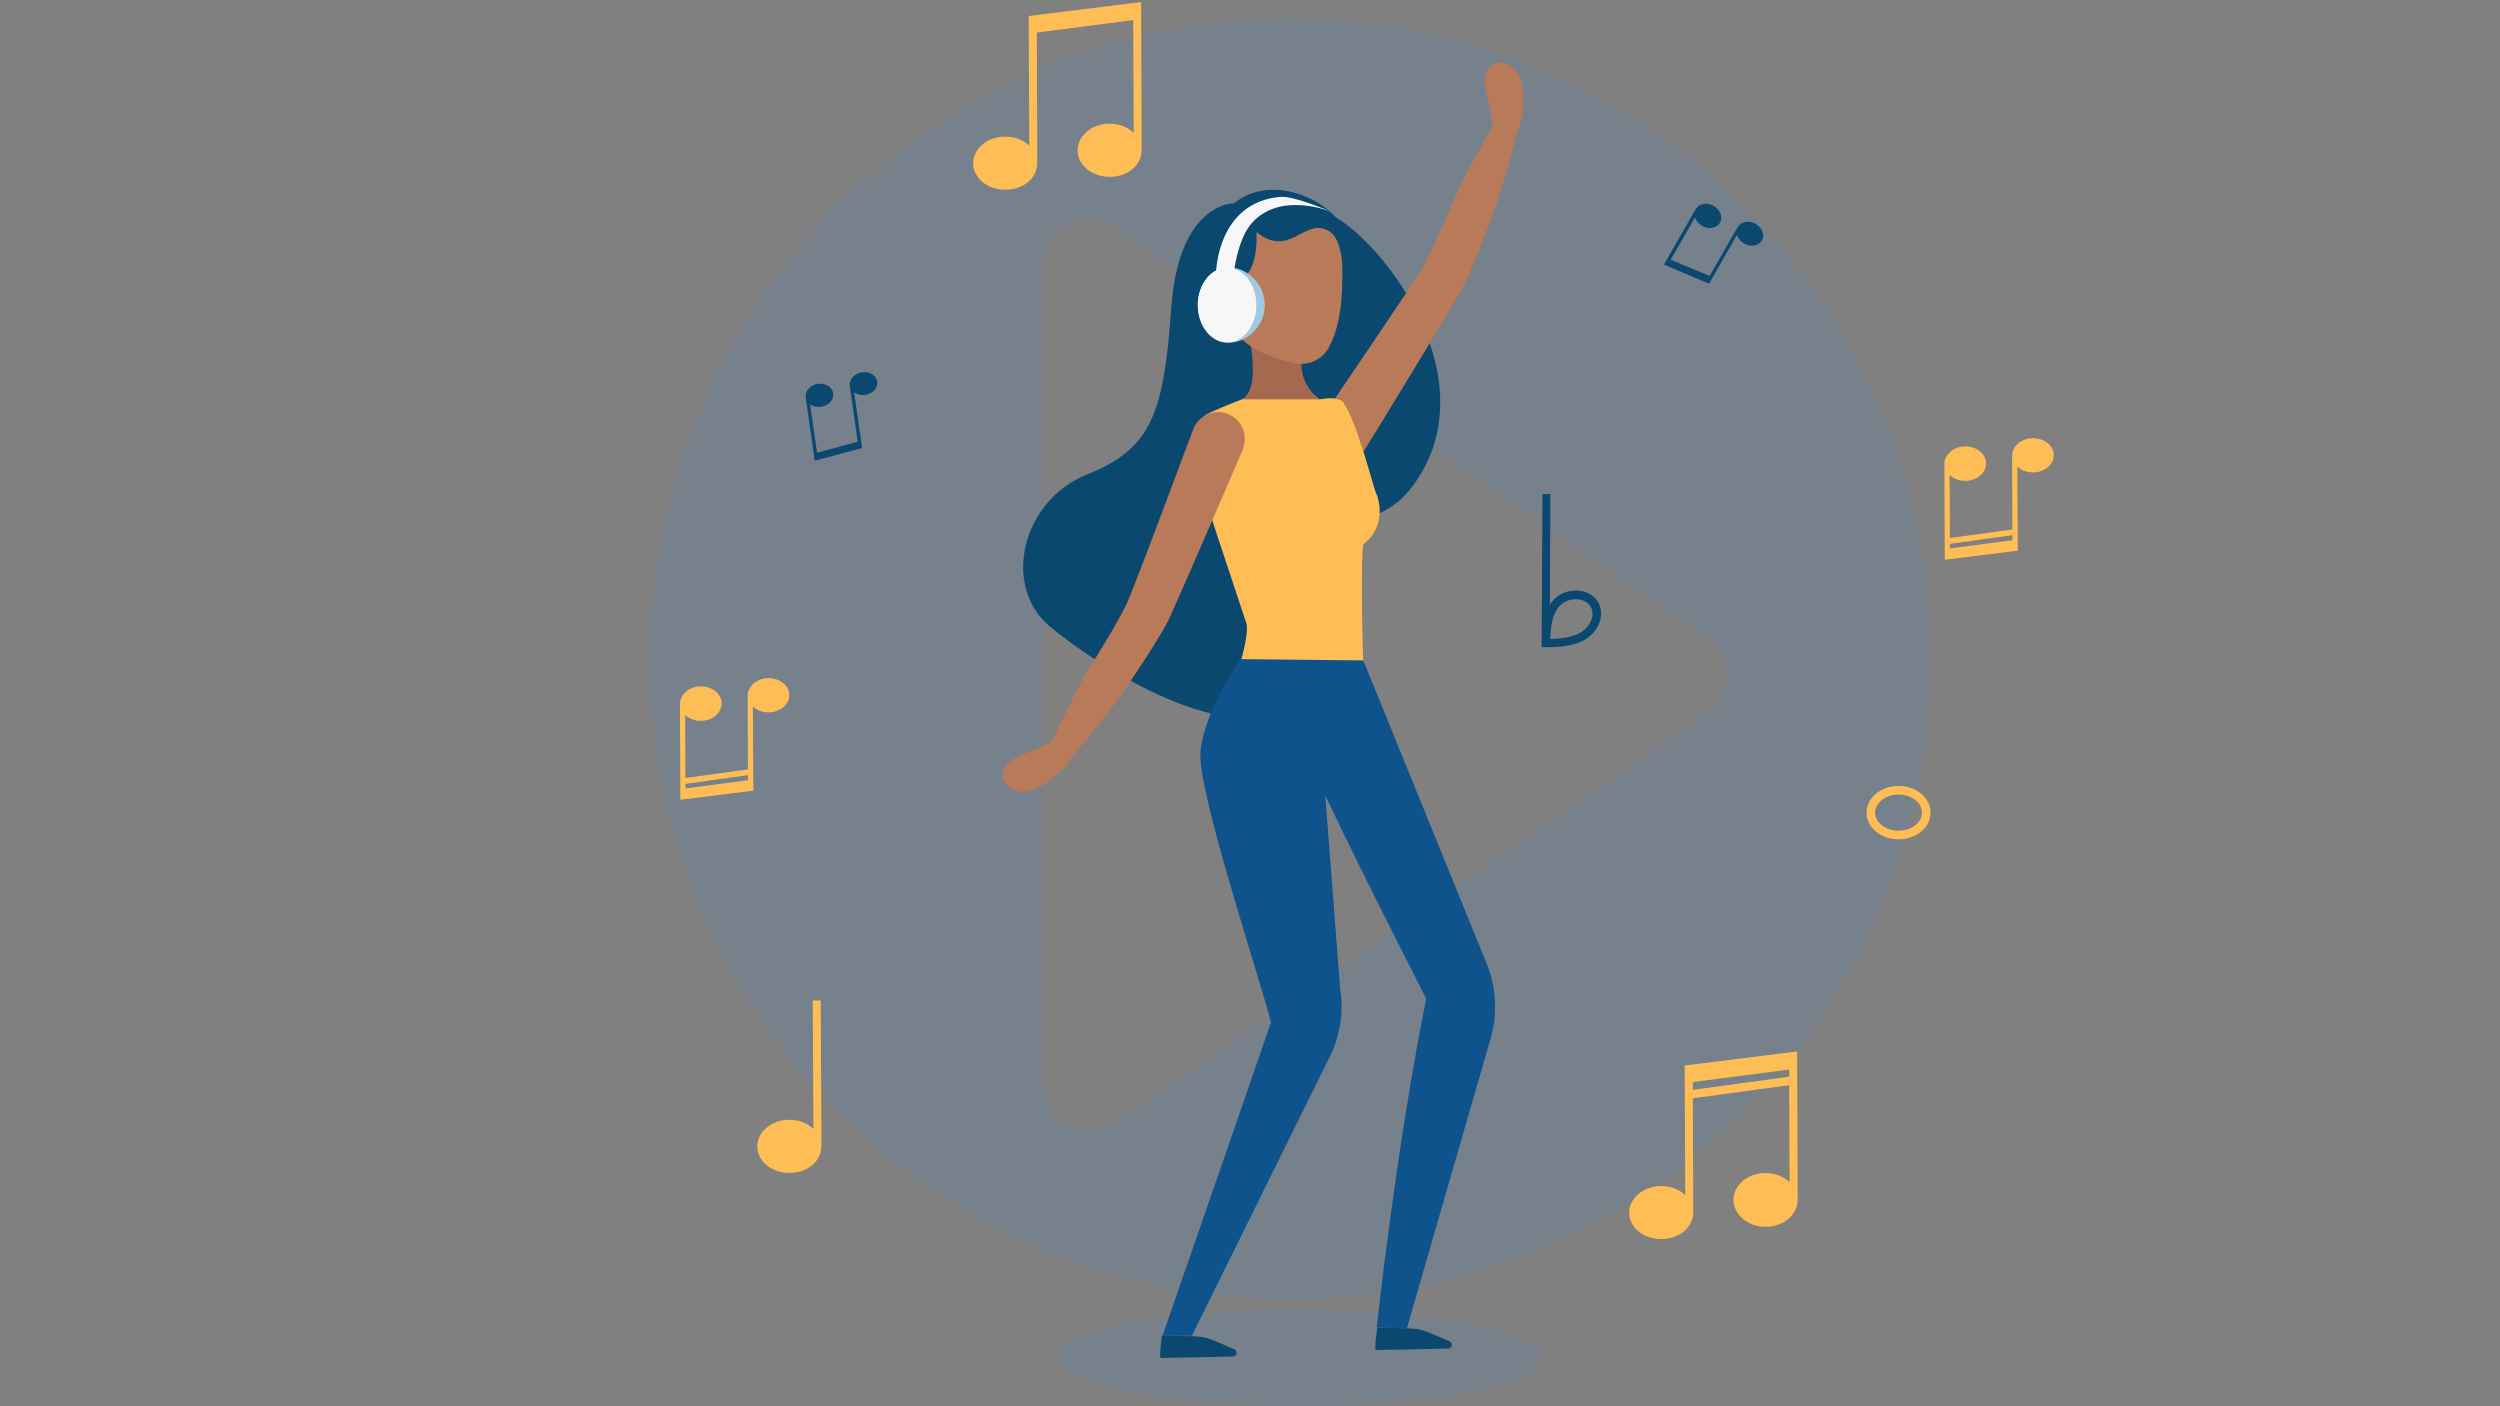 <svg xmlns="http://www.w3.org/2000/svg" enable-background="new 0 0 1920 1080" viewBox="0 0 1920 1080" id="girl-enjoying-music"><rect x="0" y="0" width="1920" height="1080" fill="#808080" stroke="none"/><ellipse cx="998.1" cy="1043" fill="#2a94f4" opacity=".1" rx="186" ry="37"></ellipse><path fill="#2a94f4" d="M991.1 14.5c-271.5 0-491.6 220.1-491.6 491.6s220.1 491.6 491.6 491.6 491.6-220.1 491.6-491.6S1262.6 14.5 991.1 14.5zm320.1 533.6L856.2 863c-23.5 16.3-55.7-.6-55.7-29.2V204.1c0-28.6 32.1-45.5 55.7-29.2l455 314.9c20.4 14.1 20.4 44.2 0 58.3z" opacity=".1"></path><path fill="#0b4870" d="M947.4 156.2s-42.1-.9-47.9 80.4c-5.8 81.3-15 107.9-64.9 127.9s-65.3 85.7-28.5 116.5 189.6 134.6 209.2 10.6 40.9-75.1 72.9-122.9c57.6-86-39.1-200-75-207.3-35.9-7.3-65.8-5.2-65.8-5.2z"></path><path fill="#b97a59" d="m1047.7 345.9 1-1.5.8-1.2 1.1-1.9 2.3-3.7 4.5-7.3 8.9-14.6 17.8-29.2c11.8-19.5 23.6-38.9 35.4-58.8l1.1-1.9 1.2-2.2c.8-1.5 1.7-3.1 2.4-4.5 1.3-2.8 2.7-5.6 3.9-8.3 2.4-5.5 4.6-10.9 6.9-16.3 4.3-10.8 8.4-21.5 12.4-32.3 8-21.5 19.1-65.9 19.1-65.9l-16.7-4.9s-23.2 38.3-31.9 59.1c-4.4 10.4-8.8 20.8-13.4 30.9-2.3 5.1-4.6 10.1-7 14.9-1.2 2.5-2.4 4.7-3.6 7-.6 1.1-1.2 2-1.7 3l-.9 1.5-1.1 1.7c-12.3 18.7-25.1 37.7-37.8 56.5l-37.6 55.5-1 1.5c-6.4 9.4-3.9 22.2 5.5 28.5 9.4 6.4 22.2 3.9 28.5-5.5-.2.1-.1-.1-.1-.1z"></path><path fill="#b97a59" d="M1166.5 99.1s9.3-32.9-2.9-45.6c-12.2-12.6-25.6-2.2-23 12.6 2.6 14.8 7.8 30.5 5.3 36.9-2.4 6.3 7.8 8.4 7.8 8.4l12.8-12.3z"></path><path fill="#f5a171" d="M1032.9 327.2c.9.4 8.1 67.4 5.5 77.2-2.2 8.3-13.3 25.1-19.6 33.9-1.7-11.5-3.4-22.9-4.9-34.3l-3.9-30.1c.4-2.1.9-4.2 1.4-6.4 7-31.5 20.6-40.6 21.5-40.3z" opacity=".5"></path><path fill="#ffbe55" d="M1047 418c-1.9 8-1.2 79.4 1.3 120.1H942.6c1.6-2.4 18.3-48.4 14.5-59.8-10.5-31.5-31.8-95.4-33.6-102.2-2.4-9.1.5-55.4 2.4-57.3 1.9-1.9 37-16.3 40-16s34-7.8 34-7.8l13.1 11.7c1.3.3 11.5-3.1 18.5 1.9.1.6.4 1.1.8 1.7 9.3 12.5 23.1 65.7 24.1 67.4 2.3 4.3 9.3 25.9-9.4 40.3z"></path><path fill="#a56950" d="m1012.9 306.5.1.2h-58c-.1-.2-.1-.5-.1-.7 18-13.1-2.9-75.8-2.9-81.4 0 0 48.7 11.2 61.3 24.5-30.7 35.5-.4 57.4-.4 57.4z"></path><path fill="#b97a59" d="M944.1 244.1c-2.7-12.1-5.8-24.1-5.8-36.4 0-81.4 92.5-55.9 92.5-21.9 0 20.4 2.9 57-10.2 81-5.2 9.5-16 14.4-26.5 12.1-25.8-5.6-46-16.8-49.9-34.4l-.1-.4zM954.8 344.4l-.6 1.7-.6 1.3-.9 2-1.7 4-3.4 7.9-6.8 15.7-13.6 31.4c-9.1 21-18.1 41.7-27.5 62.8l-.9 2-1.1 2.3c-.8 1.5-1.5 3.1-2.3 4.5-1.5 2.7-3 5.5-4.6 8-3.1 5.1-6.2 10.1-9.3 15-6.3 9.8-12.7 19.3-19.1 28.8-12.9 19-42.7 53.7-42.7 53.7L806 574.7s17.8-41 29.8-60.2c5.9-9.6 11.8-19.2 17.5-28.8 2.8-4.8 5.5-9.6 8.1-14.4 1.3-2.4 2.4-4.7 3.6-7 .5-1.1.9-2.1 1.4-3.1l.7-1.6.8-1.9c8.2-20.9 16.3-42.3 24.3-63.5l23.5-62.7.6-1.7c4-10.6 15.8-16 26.4-12 10.6 4 16 15.8 12 26.4.2 0 .1.1.1.2z"></path><path fill="#b97a59" d="M822.1 583.9s-21.5 26.6-38.8 24c-17.3-2.6-16.6-19.6-3-26 13.6-6.4 29.4-11.3 33.2-17s11.3 1.5 11.3 1.5l-2.7 17.5z"></path><path fill="#f6e8ff" d="M1017.7 527.6c22.5 0 29.1-20.3 29.1-20.3l9.3 36.9c-5.6 4.7-16.3 2.3-16.8 9.6-3.2.2-7.4-.2-12.8-1.6-30.4-7.9-57.7-10.1-57.7-10.1s-3.1-9.7-5.7-15.9c-2.6-6.2-10.6-18.9-10.6-18.9s42.8 20.3 65.2 20.3z"></path><path fill="#0b4870" d="M1112.2 1035.7c3.1-.1 3.9-4.2 1.1-5.5-9.4-4.1-19.7-8.9-24.8-9.5-7.8-1-30.8-1-30.8-1s-2.4 17.1-1 17.1c1 .1 35.4-.6 55.5-1.1zM946.9 1041.8c3.1-.1 3.9-4.2 1.1-5.5-9.4-4.1-19.7-8.9-24.8-9.5-7.8-1-30.8-1-30.8-1s-2.4 17.1-1 17.1c1 .1 35.4-.7 55.5-1.1z"></path><path fill="#0e538c" d="M1141.5 739.4 1047 507.2l-94.4-1c-3.2 6.1-27.4 39.7-30.6 70.7-3 28.7 43.6 168 54.1 208.1.3-.1-83.3 240.9-83.3 240.9l22.6-.1 103.4-209.3c9.9-17.5 13.6-37.9 10.4-57.7l-11.4-148c27.8 59.2 75.2 151.2 77.5 156.3-23.1 114.5-38 252.5-38 252.5l23.2.5 64.2-222.1c5.6-19.3 4.5-40-3.2-58.6z"></path><path fill="#f5a171" d="M950.7 224.4c0 6.7-4.9 12.2-10.9 12.2s-10.9-5.5-10.9-12.2 4.9-12.2 10.9-12.2c6.1 0 10.9 5.5 10.9 12.2z"></path><path fill="#0b4870" d="M964.9 178.2s3.8 43.1-25 38.2c0 0-30.3-14 0-52.3s88-8.7 93.3 16.3-2.9 48.7-2.9 48.7 5.4-43-9.8-51.7c-19.1-10.9-29.4 21.6-55.6.8z"></path><linearGradient id="a" x1="-2052.8" x2="-2052.8" y1="151.902" y2="348.72" gradientTransform="matrix(-.999 -.05 .112 1.062 -1130.44 -106.151)" gradientUnits="userSpaceOnUse"><stop offset="0" stop-color="#ffac85"></stop><stop offset="1" stop-color="#ff8e59"></stop></linearGradient><path fill="url(#a)" d="M931 238.8c-.9-8.5 4.9-15.1 12.9-14.7 8 .4 15.2 7.6 16.1 16.2.9 8.5-4.9 15.1-12.9 14.7-7.9-.4-15.2-7.7-16.1-16.2z"></path><ellipse cx="942.3" cy="237.5" fill="#341675" rx="20.6" ry="23.4"></ellipse><path fill="#a1c9e2" d="M971.4 234.3c0 15.9-13.6 28.8-27.1 28.8-13.5 0-24.4-12.9-24.4-28.8s10.9-28.8 24.4-28.8c13.6 0 27.1 12.9 27.1 28.8z"></path><ellipse cx="942.4" cy="234.3" fill="#f7f7f7" rx="22.5" ry="28.8"></ellipse><path fill="#f7f7f7" d="M934 208.8c0-1.1 1.5-53.6 49.4-57.6 10.3-1 38.8 11.4 38.8 11.4s-38.8-16.1-60.8 8.7c-11.1 12.6-13.8 38.1-13.8 38.1l-13.6-.6z"></path><path fill="#ffbe55" d="M630.9 880.6s0-.1 0 0l-.6-112.2h-6.1l.5 98.6c-4.5-4.3-11.1-7-18.5-7-13.6 0-24.6 9.2-24.6 20.5s11 20.3 24.6 20.3c13.5 0 24.4-8.4 24.6-20.4h.2v.2z"></path><path fill="#0b4870" d="M1228.4 464.5c-2.7-6.7-9.8-11-18.2-11-4.7 0-9.3 1.4-13.1 3.9-2.9 1.9-5.1 4.3-6.8 7.1l.4-85h-6.1L1184 492v5l3.1.1s1-.1 2.6-.1c5.4 0 15.7-.4 23.7-3.8 12.6-5.3 19.2-18.1 15-28.7zm-17.5 22.8c-6.8 2.9-15.9 3.4-20.3 3.4.4-14.7 3.5-23.3 10.1-27.7 2.7-1.8 6.1-2.8 9.4-2.8 5.7 0 10.5 2.7 12.1 6.8 3 7.2-2.1 16.4-11.3 20.3z"></path><path fill="#ffbe55" d="M1458.1 610.2c9.9 0 18 6.2 18 13.9s-8.1 13.9-18 13.9-18-6.2-18-13.9c0-7.6 8.1-13.9 18-13.9m0-6.6c-13.6 0-24.6 9.2-24.6 20.5s11 20.5 24.6 20.5c13.6 0 24.6-9.2 24.6-20.5s-11-20.5-24.6-20.5zM876.8 115.5l-.4-112.1V1.6L790 12.3l.1 13.4.4 86.2c-4.5-4.3-11.1-7-18.5-7-13.6 0-24.6 9.2-24.6 20.5s11 20.3 24.6 20.3c13.5 0 24.4-8.3 24.6-20.4v.2L796.3 25l74-9.6.4 86.6c-4.5-4.3-11.1-7-18.5-7-13.6 0-24.6 9.2-24.6 20.5s11 20.3 24.6 20.3c13.5 0 24.4-8.3 24.6-20.4v.1z"></path><path fill="#0b4870" d="M1348.3 171.9c-5-2.9-11.2-1.8-13.6 2.3h-.1l-21.6 37.7-29.9-12.4 18.7-32.6c.8 2.6 2.7 5 5.4 6.6 5.1 2.9 11.2 1.9 13.7-2.4 2.5-4.2.3-10-4.8-13-5-2.9-11.2-1.8-13.6 2.3h-.1l-24.1 42.1-.4.7 34.7 14.7 2.8-5 18.6-32.5c.8 2.6 2.7 5 5.4 6.6 5.1 2.9 11.2 1.9 13.7-2.3s.3-9.8-4.8-12.8zM662 285.9c-5.8.8-9.9 5.5-9.3 10.2h-.1l6.1 43.1-31.2 8.5-5.3-37.2c2.2 1.6 5.2 2.3 8.4 1.9 5.8-.8 10-5.4 9.3-10.3-.7-4.9-5.9-8.1-11.8-7.3-5.8.8-9.9 5.5-9.3 10.2h-.1l6.9 48 .1.8 36.5-9.7-.9-5.7-5.3-37c2.2 1.6 5.2 2.3 8.4 1.9 5.8-.8 10-5.4 9.3-10.2s-5.9-8-11.7-7.2z"></path><path fill="#ffbe55" d="m1380.6 921.6-.4-112.2v-1.9l-86.4 10.8.1 13.3.4 86.3c-4.5-4.3-11.1-7-18.5-7-13.6 0-24.6 9.2-24.6 20.5s11 20.2 24.6 20.2c13.4 0 24.3-8.3 24.6-20.4v.2-.2l-.3-87.7 74-10.1.3 74.5c-4.5-4.3-11.1-7-18.5-7-13.6 0-24.6 9.2-24.6 20.5s11 20.8 24.6 20.8c13.4 0 24.3-8.8 24.6-19.8v-.8zm-80.5-84.6v-6l74-9.6v5.5l-74 10.1zM1561.3 336.5c-8.7 0-15.8 6.1-16 13.2h-.1.1l.2 56.9-48 6.6-.2-48.4c2.9 2.8 7.2 4.5 12 4.5 8.8 0 16-6 16-13.3 0-7.4-7.1-13.2-16-13.2-8.7 0-15.8 6.1-16 13.2h-.1.1l.3 72.6v1.3l56.1-7-.1-8.6-.3-56c2.9 2.8 7.2 4.5 12 4.5 8.8 0 16-5.9 16-13.3 0-7.1-7.2-13-16-13zm-15.8 74.5v3.9l-48 6.3v-3.5l48-6.7zM590.2 520.8c-8.7 0-15.8 6.1-16 13.2h-.1.1l.2 56.9-48 6.6-.2-48.4c2.9 2.8 7.2 4.5 12 4.5 8.8 0 16-6 16-13.3 0-7.4-7.1-13.2-16-13.2-8.7 0-15.8 6.1-16 13.2h-.1.1l.3 72.6v1.3l56.1-7-.1-8.6-.3-56c2.9 2.8 7.2 4.5 12 4.5 8.8 0 16-5.9 16-13.3 0-7.1-7.1-13-16-13zm-15.7 74.5v3.9l-48 6.3V602l48-6.7z"></path></svg>
